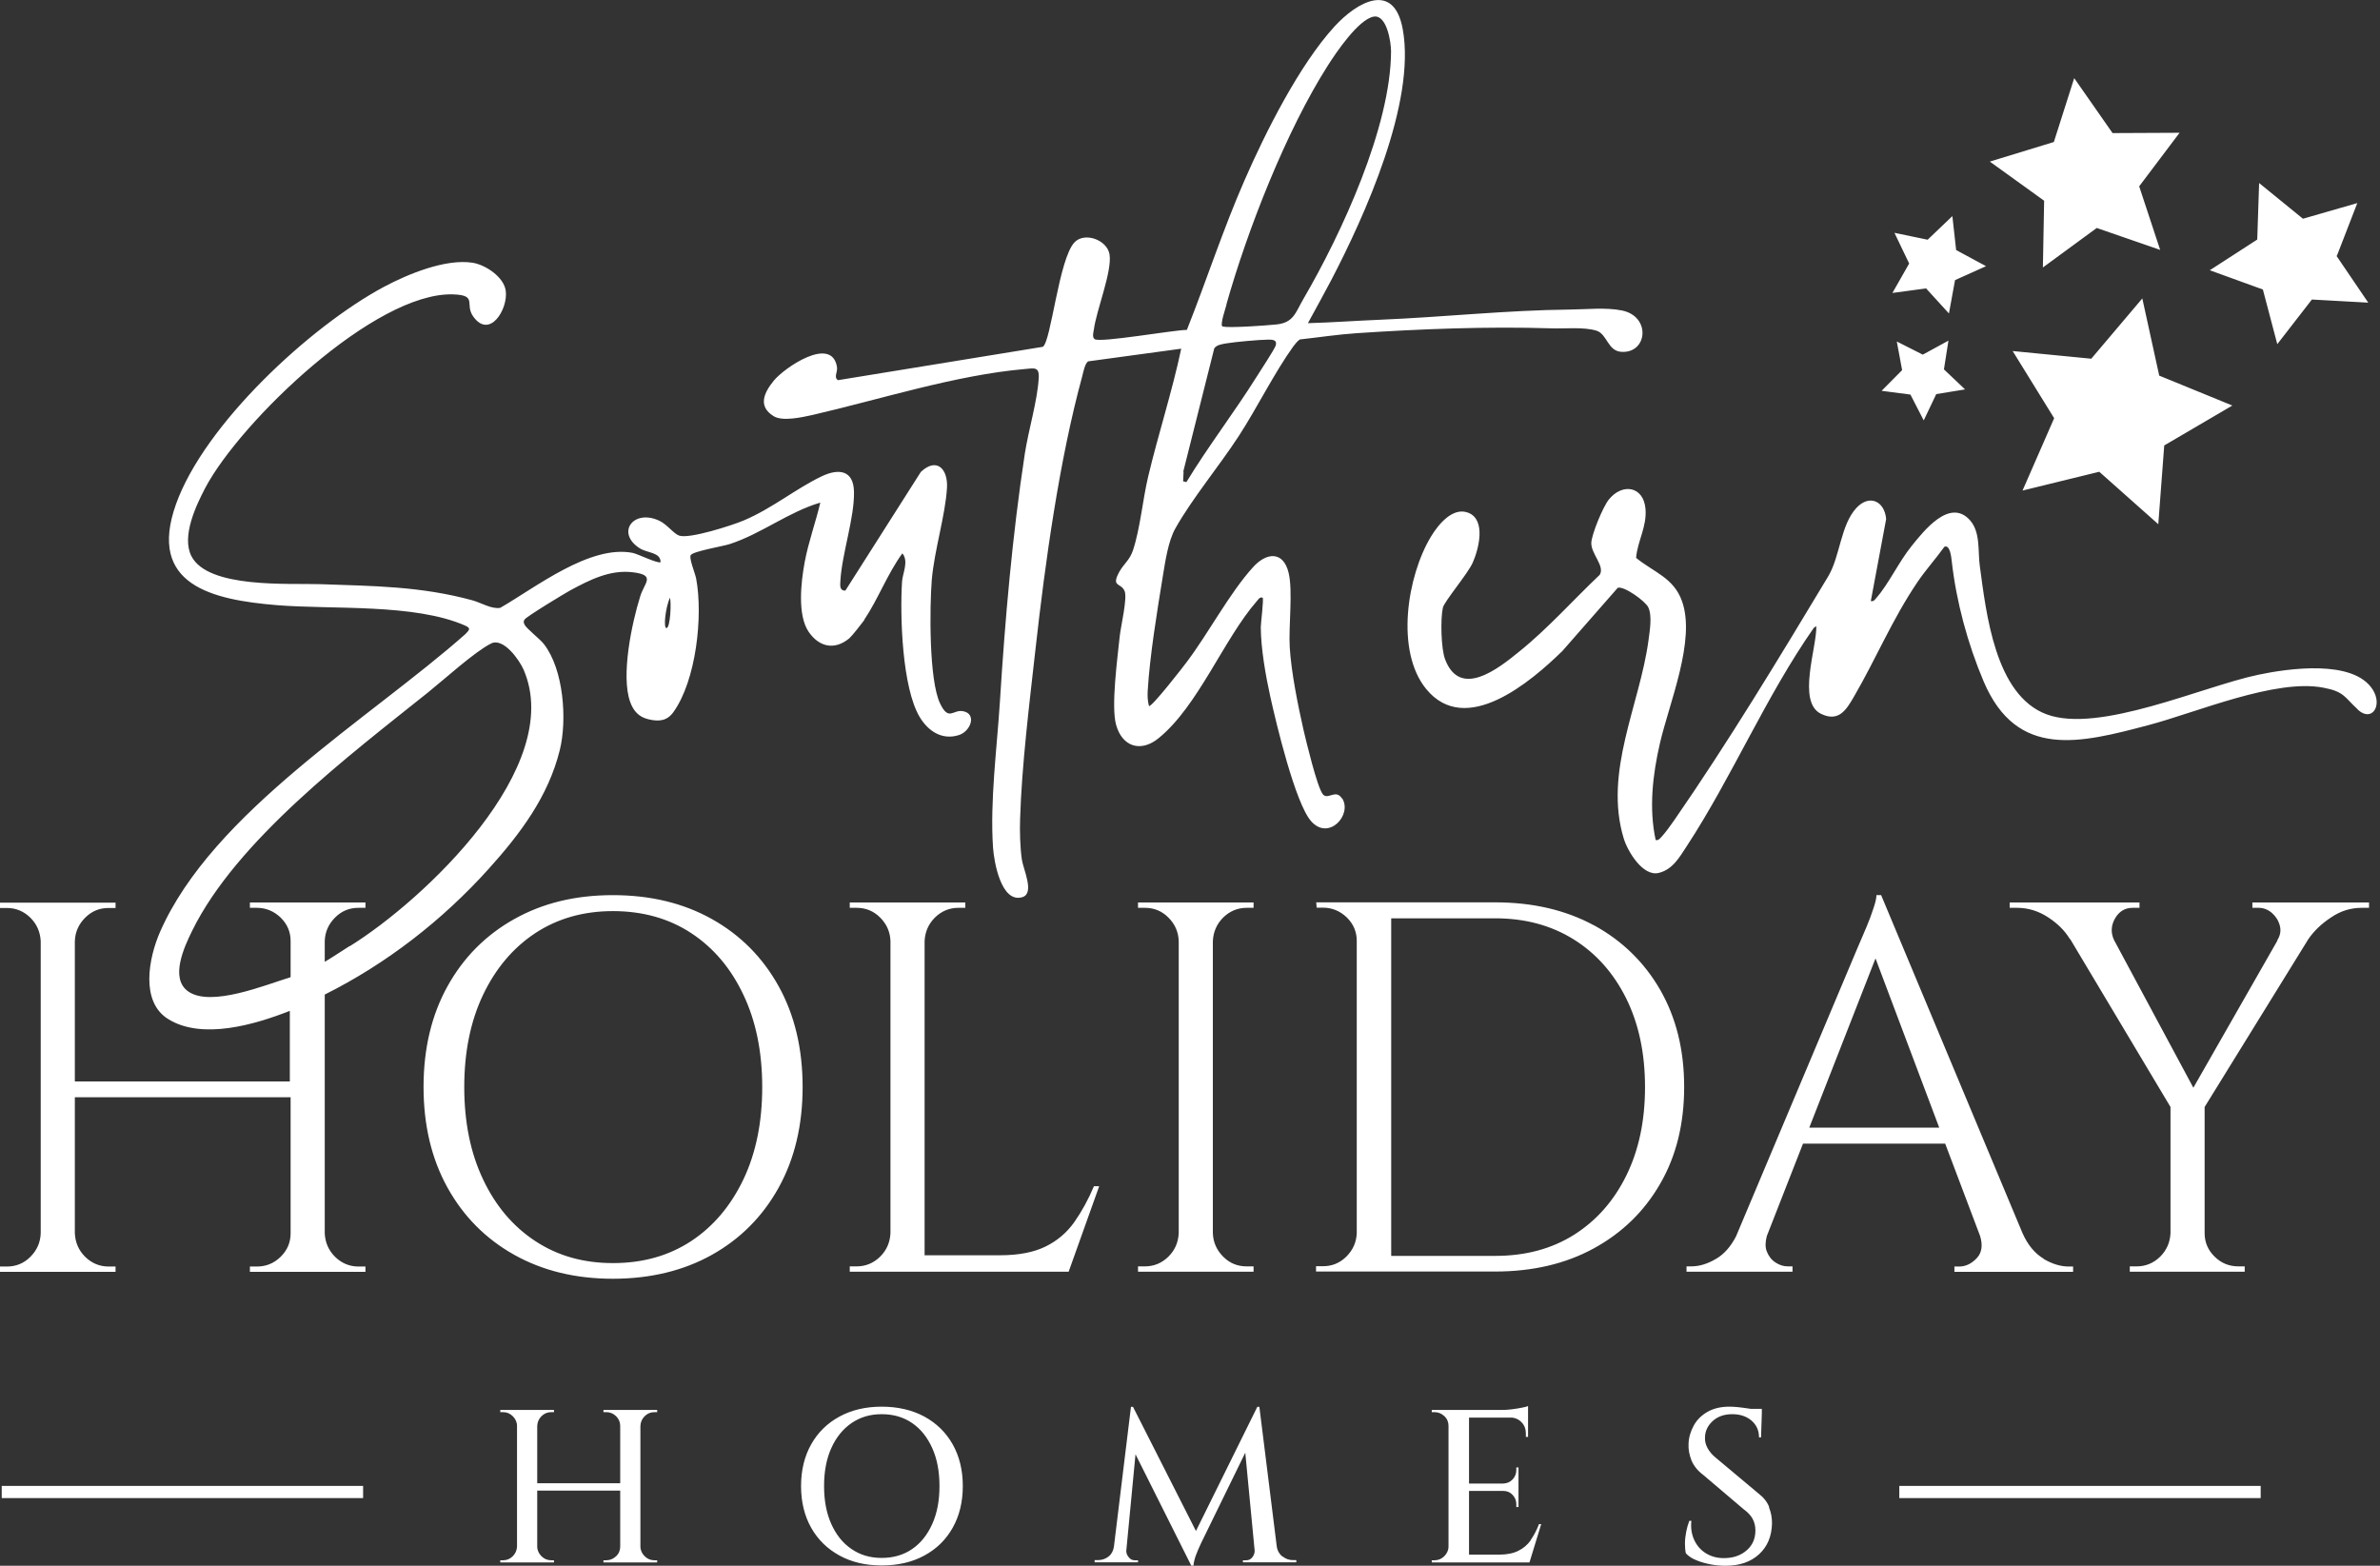 <?xml version="1.0" encoding="UTF-8"?> <svg xmlns="http://www.w3.org/2000/svg" width="152" height="100" viewBox="0 0 152 100" fill="none"><rect x="0" y="0" width="152" height="100" fill="#333333" stroke="none"/><g clip-path="url(#clip0_5002_39411)"><path d="M40.9 90.05H41.97V90.19H41.79C41.55 90.19 41.34 90.28 41.17 90.45C41 90.62 40.91 90.83 40.9 91.07V98.77C40.9 99.01 41 99.22 41.17 99.39C41.34 99.56 41.55 99.65 41.79 99.65H41.97V99.79H38.54V99.65H38.72C38.96 99.65 39.17 99.56 39.35 99.39C39.53 99.22 39.61 99.01 39.61 98.77V95.2H34.31V98.77C34.31 99.01 34.41 99.22 34.58 99.39C34.75 99.56 34.96 99.65 35.2 99.65H35.38V99.79H31.95V99.65H32.13C32.37 99.65 32.58 99.56 32.75 99.39C32.92 99.22 33.01 99.01 33.02 98.77V91.07C33.02 90.83 32.92 90.62 32.75 90.45C32.58 90.28 32.37 90.19 32.13 90.19H31.95V90.05H35.38V90.19H35.2C34.96 90.19 34.75 90.28 34.58 90.45C34.41 90.62 34.32 90.83 34.31 91.07V94.73H39.61V91.07C39.61 90.83 39.52 90.62 39.35 90.45C39.17 90.28 38.97 90.19 38.72 90.19H38.54V90.05H40.9ZM112.99 96.25C112.86 95.92 112.63 95.63 112.3 95.38L109.59 93.11C109.35 92.92 109.17 92.7 109.05 92.48C108.93 92.25 108.88 92.04 108.89 91.83C108.89 91.42 109.05 91.07 109.37 90.77C109.69 90.47 110.11 90.32 110.63 90.32C111.12 90.32 111.53 90.45 111.85 90.72C112.17 90.99 112.34 91.35 112.34 91.8H112.47L112.52 90.27V89.98H111.82C111.75 89.97 111.68 89.96 111.61 89.95C111.4 89.92 111.2 89.89 110.99 89.87C110.79 89.85 110.61 89.84 110.45 89.84C109.9 89.84 109.44 89.95 109.05 90.17C108.67 90.39 108.37 90.68 108.17 91.05C107.97 91.42 107.85 91.81 107.84 92.22C107.82 92.57 107.89 92.92 108.03 93.28C108.18 93.63 108.43 93.94 108.78 94.2L111.37 96.4C111.62 96.58 111.81 96.78 111.93 97C112.05 97.22 112.11 97.47 112.11 97.74C112.11 98.26 111.93 98.68 111.57 99C111.21 99.32 110.76 99.49 110.21 99.51C109.76 99.53 109.36 99.44 109.01 99.24C108.66 99.04 108.4 98.76 108.22 98.39C108.04 98.02 107.97 97.6 108.02 97.13H107.89C107.81 97.33 107.74 97.57 107.69 97.83C107.64 98.09 107.61 98.34 107.61 98.59C107.61 98.84 107.63 99.04 107.67 99.21C107.85 99.4 108.08 99.55 108.37 99.66C108.66 99.78 108.97 99.86 109.29 99.92C109.62 99.98 109.93 100 110.21 100C111.11 100 111.82 99.75 112.35 99.26C112.88 98.77 113.15 98.12 113.17 97.3C113.17 96.95 113.12 96.61 112.98 96.28L112.99 96.25ZM81.9 99.41C81.71 99.26 81.58 99.04 81.54 98.76L80.43 89.85H80.3L76.38 97.78L72.36 89.85H72.23L71.14 98.79C71.1 99.05 70.99 99.26 70.8 99.41C70.61 99.56 70.38 99.64 70.13 99.64H69.91V99.78H72.68V99.65H72.47C72.32 99.65 72.19 99.59 72.09 99.46C71.98 99.33 71.93 99.2 71.93 99.05L72.52 92.88L76.08 99.99H76.22C76.24 99.79 76.29 99.57 76.37 99.35C76.45 99.13 76.57 98.85 76.72 98.53L79.53 92.78L80.13 99.04C80.13 99.2 80.08 99.33 79.98 99.46C79.88 99.59 79.75 99.65 79.59 99.65H79.38V99.78H82.79V99.64H82.57C82.33 99.64 82.11 99.56 81.92 99.41H81.9ZM60.84 92.24C61.27 93 61.49 93.89 61.49 94.91C61.49 95.93 61.27 96.82 60.84 97.58C60.41 98.34 59.81 98.93 59.03 99.35C58.26 99.77 57.35 99.98 56.31 99.98C55.27 99.98 54.39 99.77 53.62 99.35C52.85 98.93 52.24 98.34 51.81 97.58C51.38 96.82 51.16 95.93 51.16 94.91C51.16 93.89 51.38 93 51.81 92.24C52.24 91.48 52.84 90.89 53.62 90.47C54.39 90.05 55.29 89.84 56.31 89.84C57.33 89.84 58.25 90.05 59.03 90.47C59.8 90.89 60.41 91.48 60.84 92.24ZM60 94.91C60 93.98 59.85 93.18 59.54 92.49C59.23 91.8 58.81 91.27 58.26 90.89C57.71 90.51 57.06 90.32 56.31 90.32C55.56 90.32 54.94 90.51 54.38 90.89C53.83 91.27 53.4 91.8 53.09 92.49C52.78 93.18 52.63 93.98 52.63 94.91C52.63 95.84 52.78 96.64 53.09 97.33C53.4 98.02 53.82 98.55 54.38 98.93C54.93 99.31 55.57 99.5 56.31 99.5C57.05 99.5 57.71 99.31 58.26 98.93C58.81 98.55 59.23 98.02 59.54 97.33C59.85 96.64 60 95.84 60 94.91ZM97.77 98.36C97.56 98.66 97.29 98.89 96.96 99.05C96.64 99.21 96.23 99.29 95.75 99.29H93.82V95.22H96C96.24 95.22 96.44 95.3 96.6 95.47C96.76 95.64 96.84 95.84 96.84 96.07V96.25H96.98V93.72H96.84V93.89C96.84 94.12 96.76 94.32 96.6 94.49C96.44 94.66 96.24 94.74 96 94.75H93.82V90.54H96.59C96.82 90.57 97.02 90.67 97.17 90.83C97.36 91.02 97.45 91.27 97.45 91.55V91.77H97.59V89.8C97.51 89.84 97.37 89.87 97.17 89.91C96.98 89.95 96.76 89.98 96.54 90.01C96.31 90.04 96.1 90.05 95.89 90.05H91.44V90.19H91.62C91.86 90.19 92.07 90.28 92.25 90.45C92.43 90.62 92.51 90.83 92.51 91.07V98.77C92.51 99.01 92.41 99.22 92.24 99.39C92.07 99.56 91.86 99.65 91.62 99.65H91.44V99.79H97.68L98.43 97.34H98.29C98.14 97.73 97.96 98.07 97.75 98.37L97.77 98.36ZM45.47 58.7C43.65 57.68 41.54 57.17 39.14 57.17C36.74 57.17 34.66 57.68 32.84 58.7C31.02 59.72 29.6 61.15 28.58 62.99C27.56 64.83 27.05 66.98 27.05 69.42C27.05 71.86 27.56 74.01 28.58 75.85C29.6 77.69 31.02 79.12 32.84 80.14C34.66 81.16 36.76 81.67 39.14 81.67C41.52 81.67 43.65 81.16 45.47 80.14C47.29 79.12 48.71 77.69 49.73 75.85C50.75 74.01 51.26 71.86 51.26 69.42C51.26 66.98 50.75 64.83 49.73 62.99C48.71 61.15 47.29 59.72 45.47 58.7ZM47.48 75.32C46.68 77 45.57 78.32 44.15 79.26C42.72 80.2 41.06 80.67 39.15 80.67C37.24 80.67 35.61 80.2 34.18 79.26C32.75 78.32 31.64 77 30.85 75.32C30.05 73.64 29.65 71.67 29.65 69.43C29.65 67.19 30.05 65.22 30.85 63.54C31.65 61.86 32.76 60.54 34.18 59.6C35.61 58.66 37.26 58.19 39.15 58.19C41.04 58.19 42.73 58.66 44.15 59.6C45.58 60.54 46.69 61.86 47.48 63.54C48.28 65.22 48.68 67.19 48.68 69.43C48.68 71.67 48.28 73.64 47.48 75.32ZM101.8 59.1C99.99 58.12 97.89 57.63 95.48 57.63H84.06L84.09 57.97H84.49C85.07 57.97 85.58 58.18 86.01 58.59C86.44 59.01 86.65 59.51 86.65 60.09V78.75C86.63 79.33 86.41 79.83 85.99 80.25C85.57 80.67 85.07 80.87 84.49 80.87H84.05V81.21H95.47C97.87 81.21 99.98 80.72 101.79 79.73C103.6 78.74 105.01 77.37 106.03 75.6C107.05 73.84 107.56 71.78 107.56 69.42C107.56 67.06 107.05 65 106.03 63.22C105.01 61.45 103.59 60.07 101.79 59.09L101.8 59.1ZM103.86 75.09C103.06 76.71 101.95 77.96 100.53 78.86C99.1 79.76 97.43 80.21 95.49 80.21H88.85V58.65H95.49C97.4 58.65 99.07 59.1 100.51 60C101.95 60.9 103.06 62.16 103.86 63.77C104.66 65.39 105.06 67.27 105.06 69.43C105.06 71.59 104.66 73.47 103.86 75.09ZM143.82 57.64H151.3V57.98H150.83C150.13 57.98 149.48 58.18 148.88 58.59C148.27 58.99 147.79 59.45 147.43 59.97L140.8 70.7V78.76C140.8 79.34 141.01 79.84 141.44 80.26C141.87 80.68 142.37 80.88 142.96 80.88H143.36V81.22H136.02V80.88H136.46C137.04 80.88 137.54 80.67 137.96 80.26C138.38 79.84 138.59 79.35 138.62 78.76V70.7L132.21 59.97H132.19C131.88 59.45 131.42 58.99 130.81 58.59C130.2 58.19 129.54 57.98 128.82 57.98H128.35V57.64H136.64V57.98H136.2C135.71 57.98 135.33 58.21 135.07 58.67C134.82 59.12 134.8 59.57 135.01 60.03L140.08 69.47L145.45 60.07H145.43C145.63 59.76 145.69 59.44 145.6 59.11C145.51 58.78 145.34 58.52 145.09 58.3C144.84 58.09 144.56 57.98 144.25 57.98H143.85V57.64H143.82ZM69.86 75.76H70.2L68.25 81.22H54.27V80.88H54.71C55.29 80.88 55.79 80.67 56.21 80.26C56.63 79.84 56.84 79.35 56.87 78.76V60.1C56.85 59.52 56.63 59.02 56.21 58.6C55.79 58.18 55.29 57.98 54.71 57.98H54.27V57.64H61.65V57.98H61.21C60.63 57.98 60.13 58.19 59.71 58.6C59.29 59.02 59.08 59.52 59.05 60.1V80.17H63.87C65.06 80.17 66.03 79.98 66.78 79.61C67.53 79.24 68.14 78.72 68.62 78.04C69.09 77.37 69.51 76.6 69.87 75.75L69.86 75.76ZM77.47 57.64H80.06V57.98H79.62C79.04 57.98 78.54 58.19 78.12 58.6C77.7 59.02 77.49 59.52 77.46 60.1V78.76C77.48 79.34 77.7 79.84 78.12 80.26C78.54 80.68 79.03 80.88 79.62 80.88H80.06V81.22H72.68V80.88H73.12C73.7 80.88 74.2 80.67 74.62 80.26C75.04 79.84 75.25 79.35 75.28 78.76V60.1C75.26 59.52 75.04 59.02 74.62 58.6C74.2 58.18 73.7 57.98 73.12 57.98H72.68V57.64H77.46H77.47ZM130.52 80.39C129.96 80.06 129.51 79.52 129.17 78.76L120.14 57.17H119.84C119.84 57.35 119.78 57.63 119.65 58.01C119.53 58.39 119.38 58.78 119.21 59.19C119.04 59.59 118.83 60.08 118.59 60.64L110.87 78.97C110.53 79.62 110.11 80.1 109.61 80.39C109.06 80.72 108.53 80.88 108.01 80.88H107.71V81.22H114.48V80.88H114.18C113.91 80.88 113.65 80.8 113.39 80.63C113.13 80.46 112.95 80.22 112.83 79.91C112.73 79.64 112.74 79.32 112.84 78.94L115.15 73.04H124.23L126.46 78.94C126.64 79.53 126.57 79.99 126.27 80.33C125.93 80.7 125.55 80.89 125.12 80.89H124.82V81.23H132.4V80.89H132.13C131.61 80.89 131.07 80.73 130.51 80.4L130.52 80.39ZM115.55 72.02L119.78 61.21L123.85 72.02H115.54H115.55ZM85.7 50.99C85.3 50.36 84.79 51.14 84.47 50.71C84.1 50.19 83.43 47.38 83.25 46.62C82.89 45.02 82.47 42.96 82.37 41.34C82.29 39.99 82.58 37.77 82.3 36.59C81.96 35.17 80.88 35.28 80.03 36.22C78.53 37.87 77.2 40.41 75.8 42.27C75.62 42.52 73.53 45.21 73.38 45.09C73.29 44.77 73.28 44.43 73.3 44.1C73.43 41.9 73.9 39.04 74.26 36.83C74.42 35.87 74.6 34.57 75.07 33.74C76.15 31.82 77.88 29.75 79.12 27.84C80.29 26.04 81.39 23.8 82.6 22.12C82.72 21.96 82.85 21.8 83.01 21.68C84.21 21.55 85.43 21.36 86.64 21.28C90.7 21.01 95 20.84 99.08 20.97C99.94 21 101.16 20.87 101.96 21.12C102.65 21.34 102.67 22.41 103.54 22.47C105.22 22.59 105.46 20.21 103.59 19.83C102.57 19.62 101.3 19.76 100.28 19.77C96.23 19.81 92.22 20.25 88.16 20.42C86.67 20.48 85.02 20.6 83.53 20.64C83.86 20.05 84.84 18.24 85.01 17.91C87.16 13.79 90.43 6.55 89.59 1.88C89.03 -1.23 86.67 0.12 85.23 1.69C82.98 4.15 80.82 8.45 79.48 11.52C78.11 14.65 77.06 17.9 75.8 21.07C74.97 21.07 70.26 21.91 69.91 21.66C69.74 21.54 69.83 21.23 69.86 21.05C70.02 19.81 71.04 17.33 70.86 16.24C70.7 15.31 69.26 14.8 68.62 15.48C67.62 16.55 67.13 21.82 66.6 22.15L53.52 24.28C53.22 24.09 53.52 23.77 53.45 23.41C53.09 21.43 50.09 23.49 49.42 24.31C48.81 25.06 48.37 25.94 49.41 26.58C49.98 26.93 51.21 26.65 51.86 26.51C56.17 25.52 61.04 23.95 65.44 23.57C66.04 23.52 66.38 23.4 66.34 24.13C66.26 25.59 65.68 27.48 65.45 28.98C64.65 34.23 64.19 39.54 63.86 44.81C63.67 47.8 63.22 51.15 63.42 54.13C63.48 55.01 63.93 57.7 65.29 57.3C66.1 57.06 65.35 55.52 65.26 54.89C65.15 54.11 65.12 53.08 65.15 52.29C65.25 48.92 65.75 44.87 66.13 41.48C66.75 35.92 67.65 29.4 69.12 24.02C69.19 23.76 69.28 23.24 69.49 23.08L75.44 22.27C74.86 25.01 73.98 27.7 73.33 30.43C72.98 31.9 72.82 33.75 72.36 35.14C72.15 35.78 71.78 35.99 71.48 36.53C70.95 37.51 71.58 37.2 71.82 37.74C72.02 38.18 71.57 40.04 71.51 40.65C71.37 42.02 70.95 45.11 71.28 46.29C71.67 47.7 72.86 48.07 73.99 47.15C76.52 45.1 78.15 40.82 80.27 38.39C80.38 38.27 80.44 38.12 80.64 38.17C80.72 38.26 80.52 39.81 80.52 40.06C80.53 41.43 80.83 43.14 81.13 44.5C81.5 46.18 82.72 51.29 83.73 52.44C84.85 53.73 86.38 52.04 85.72 50.99H85.7ZM78.32 19.46C79.66 14.7 82.15 8.34 84.8 4.19C85.32 3.37 86.77 1.22 87.74 1.06C88.57 0.93 88.84 2.69 88.84 3.27C88.83 8.1 85.67 14.93 83.25 19.08C82.74 19.95 82.63 20.6 81.54 20.72C81.06 20.77 80.42 20.81 79.93 20.84C79.65 20.86 78.12 20.94 78.05 20.83C77.94 20.65 78.26 19.73 78.33 19.46H78.32ZM75.57 30.12L77.55 22.25C77.7 22.02 78.05 21.98 78.32 21.93C78.94 21.83 80.39 21.7 81.01 21.69C81.28 21.69 81.57 21.71 81.48 22.05C81.41 22.3 80.47 23.71 80.25 24.07C78.82 26.35 77.17 28.49 75.77 30.79L75.56 30.74L75.59 30.12H75.57ZM55.19 39.59C56.09 38.25 56.67 36.66 57.63 35.34C58.05 35.85 57.65 36.6 57.61 37.14C57.47 39.32 57.61 43.92 58.74 45.8C59.27 46.68 60.15 47.29 61.23 46.95C62.01 46.71 62.4 45.57 61.49 45.42C60.86 45.31 60.59 46.08 60.04 44.93C59.32 43.44 59.37 38.75 59.51 37.02C59.68 35.1 60.37 32.95 60.48 31.16C60.55 29.96 59.83 29.18 58.81 30.14L53.99 37.72C53.63 37.74 53.65 37.41 53.67 37.13C53.76 35.39 54.58 33.07 54.54 31.4C54.51 30.01 53.55 29.91 52.48 30.42C50.84 31.2 49.32 32.47 47.5 33.24C46.77 33.55 44.04 34.43 43.38 34.21C43.01 34.08 42.6 33.48 42.09 33.25C40.44 32.49 39.32 34.04 40.86 35.02C41.35 35.33 42.18 35.26 42.19 35.9C42.05 36.03 40.72 35.37 40.4 35.31C37.67 34.78 34.21 37.52 31.95 38.82C31.4 38.92 30.72 38.49 30.17 38.34C26.87 37.44 23.88 37.43 20.49 37.31C18.5 37.24 13.28 37.61 12.22 35.51C11.59 34.25 12.51 32.3 13.12 31.14C15.37 26.91 23.93 18.66 28.92 18.8C30.53 18.85 29.66 19.42 30.22 20.21C31.27 21.69 32.46 19.74 32.3 18.57C32.18 17.69 31.01 16.91 30.18 16.78C28.45 16.51 26.04 17.51 24.52 18.32C19.8 20.85 13.06 27.1 11.24 32.2C9.39 37.38 13.58 38.31 17.69 38.65C21.24 38.94 26.49 38.53 29.72 39.96C30.09 40.13 29.98 40.23 29.72 40.5C23.62 45.9 13.58 51.86 10.22 59.52C9.5 61.17 8.94 63.98 10.75 65.09C12.91 66.43 16.28 65.44 18.51 64.56V69.07H4.78V60.11C4.8 59.53 5.02 59.03 5.44 58.61C5.86 58.19 6.35 57.99 6.94 57.99H7.38V57.65H0V57.99H0.44C1.02 57.99 1.52 58.2 1.94 58.61C2.36 59.03 2.57 59.53 2.6 60.11V78.77C2.58 79.35 2.36 79.85 1.94 80.27C1.52 80.69 1.02 80.89 0.44 80.89H0V81.23H7.38V80.89H6.94C6.36 80.89 5.86 80.68 5.44 80.27C5.02 79.85 4.81 79.36 4.78 78.77V70.08H18.56V78.77C18.56 79.35 18.35 79.85 17.92 80.27C17.49 80.69 16.99 80.89 16.4 80.89H15.96V81.23H23.34V80.89H22.9C22.32 80.89 21.82 80.68 21.4 80.27C20.98 79.85 20.77 79.36 20.74 78.77V63.52C24.7 61.54 28.26 58.77 31.22 55.48C33.22 53.26 35.02 50.87 35.75 47.91C36.23 45.98 36 42.76 34.74 41.14C34.49 40.81 33.61 40.14 33.5 39.89C33.44 39.76 33.42 39.7 33.5 39.57C33.6 39.39 36.03 37.92 36.41 37.71C37.66 37.04 38.95 36.37 40.42 36.55C41.9 36.73 41.16 37.21 40.89 38.08C40.35 39.8 39.64 43.16 40.25 44.84C40.46 45.42 40.81 45.8 41.42 45.94C42.09 46.1 42.6 46.04 43 45.49C44.46 43.47 44.91 39.34 44.46 36.95C44.39 36.6 44 35.67 44.11 35.46C44.24 35.21 46.17 34.89 46.6 34.75C48.63 34.09 50.35 32.7 52.39 32.1C52.09 33.37 51.63 34.62 51.39 35.91C51.16 37.16 50.91 39.28 51.65 40.36C52.33 41.34 53.32 41.54 54.25 40.76C54.41 40.62 55.05 39.81 55.2 39.6L55.19 39.59ZM22.33 60.42C22.02 60.61 21.36 61.06 20.74 61.43V60.1C20.76 59.52 20.98 59.02 21.4 58.6C21.82 58.18 22.31 57.98 22.9 57.98H23.34V57.64H15.96V57.98H16.4C16.98 57.98 17.49 58.19 17.92 58.6C18.35 59.02 18.56 59.52 18.56 60.1V62.41C16.93 62.91 13.47 64.34 12.02 63.32C10.83 62.48 11.77 60.47 12.27 59.45C15.11 53.67 22.33 48.23 27.34 44.22C28.35 43.41 30.32 41.62 31.36 41.1C32.14 40.7 33.16 42.13 33.44 42.77C36.13 48.98 27.05 57.51 22.34 60.43L22.33 60.42ZM42.58 40.11C42.35 40.19 42.49 38.81 42.79 38.17C42.88 38.54 42.81 40.03 42.58 40.11ZM150.57 45.3C149.72 44.52 149.72 44.17 148.38 43.92C145.32 43.33 140.29 45.5 137.22 46.31C132.84 47.47 128.81 48.5 126.69 43.53C125.66 41.1 124.94 38.42 124.65 35.85C124.62 35.58 124.54 34.77 124.18 34.92C123.62 35.7 122.99 36.39 122.45 37.19C120.83 39.59 119.81 42.08 118.4 44.5C117.92 45.33 117.43 46.14 116.3 45.59C114.75 44.84 116.04 41.34 116 39.99L115.84 40.1C112.78 44.47 110.61 49.64 107.72 54.05C107.26 54.75 106.83 55.53 105.94 55.75C104.92 56 103.95 54.37 103.7 53.55C102.41 49.29 104.72 45.04 105.28 40.91C105.36 40.29 105.53 39.34 105.27 38.79C105.08 38.39 103.73 37.42 103.32 37.54L99.78 41.58C97.77 43.54 93.61 47.1 91.08 44C89.1 41.57 89.87 36.78 91.39 34.27C91.85 33.51 92.78 32.35 93.78 32.75C94.93 33.21 94.43 35.1 94.05 35.95C93.72 36.67 92.25 38.4 92.15 38.81C91.99 39.52 92.03 41.46 92.3 42.13C93.26 44.62 95.67 42.72 97.02 41.62C98.85 40.15 100.47 38.32 102.17 36.71C102.51 36.14 101.6 35.37 101.63 34.66C101.66 34.1 102.38 32.35 102.76 31.89C103.62 30.84 104.96 31.05 105.09 32.49C105.19 33.64 104.58 34.55 104.49 35.63C105.62 36.55 106.89 36.9 107.42 38.39C108.32 40.89 106.6 44.91 106.01 47.48C105.55 49.48 105.3 51.62 105.74 53.65C105.93 53.69 106.01 53.55 106.12 53.44C106.34 53.21 106.73 52.67 106.93 52.38C110.38 47.39 113.64 42 116.76 36.81C117.52 35.54 117.55 33.53 118.56 32.44C119.39 31.55 120.36 32 120.46 33.15L119.48 38.39C119.68 38.43 119.74 38.29 119.85 38.17C120.6 37.32 121.28 35.87 122.08 34.88C122.87 33.9 124.51 31.8 125.8 33.21C126.5 33.98 126.31 35.21 126.44 36.14C126.85 39.16 127.41 44.39 130.7 45.62C134.05 46.87 140.65 43.85 144.2 43.1C146.13 42.69 150.31 42.09 151.54 44.05C152.18 45.07 151.48 46.14 150.59 45.33L150.57 45.3ZM136.82 19.06L133.56 22.91L128.54 22.42L131.19 26.71L129.17 31.33L134.07 30.13L137.84 33.48L138.22 28.45L142.57 25.9L137.9 23.99L136.82 19.06ZM149.25 16.33L150.55 12.97L147.08 13.97L144.28 11.69L144.16 15.3L141.13 17.26L144.52 18.49L145.44 21.98L147.65 19.13L151.25 19.33L149.22 16.34L149.25 16.33ZM130.46 17.09L133.91 14.56L137.96 15.96L136.62 11.9L139.2 8.48L134.92 8.5L132.47 4.99L131.17 9.07L127.08 10.32L130.55 12.82L130.47 17.1L130.46 17.09ZM124.68 13.81L123.11 15.31L120.99 14.87L121.93 16.83L120.86 18.71L123.01 18.42L124.47 20.02L124.86 17.89L126.84 17L124.93 15.97L124.69 13.81H124.68ZM124.43 21.76L122.8 22.65L121.14 21.81L121.48 23.64L120.17 24.96L122.01 25.2L122.86 26.85L123.66 25.17L125.5 24.87L124.15 23.59L124.44 21.75L124.43 21.76ZM121.3 94.9V95.68H144.38V94.9H121.3ZM0.11 95.68H23.19V94.9H0.11V95.68Z" fill="white"></path></g><defs><clipPath id="clip0_5002_39411"><rect width="151.77" height="100" fill="white"></rect></clipPath></defs></svg> 